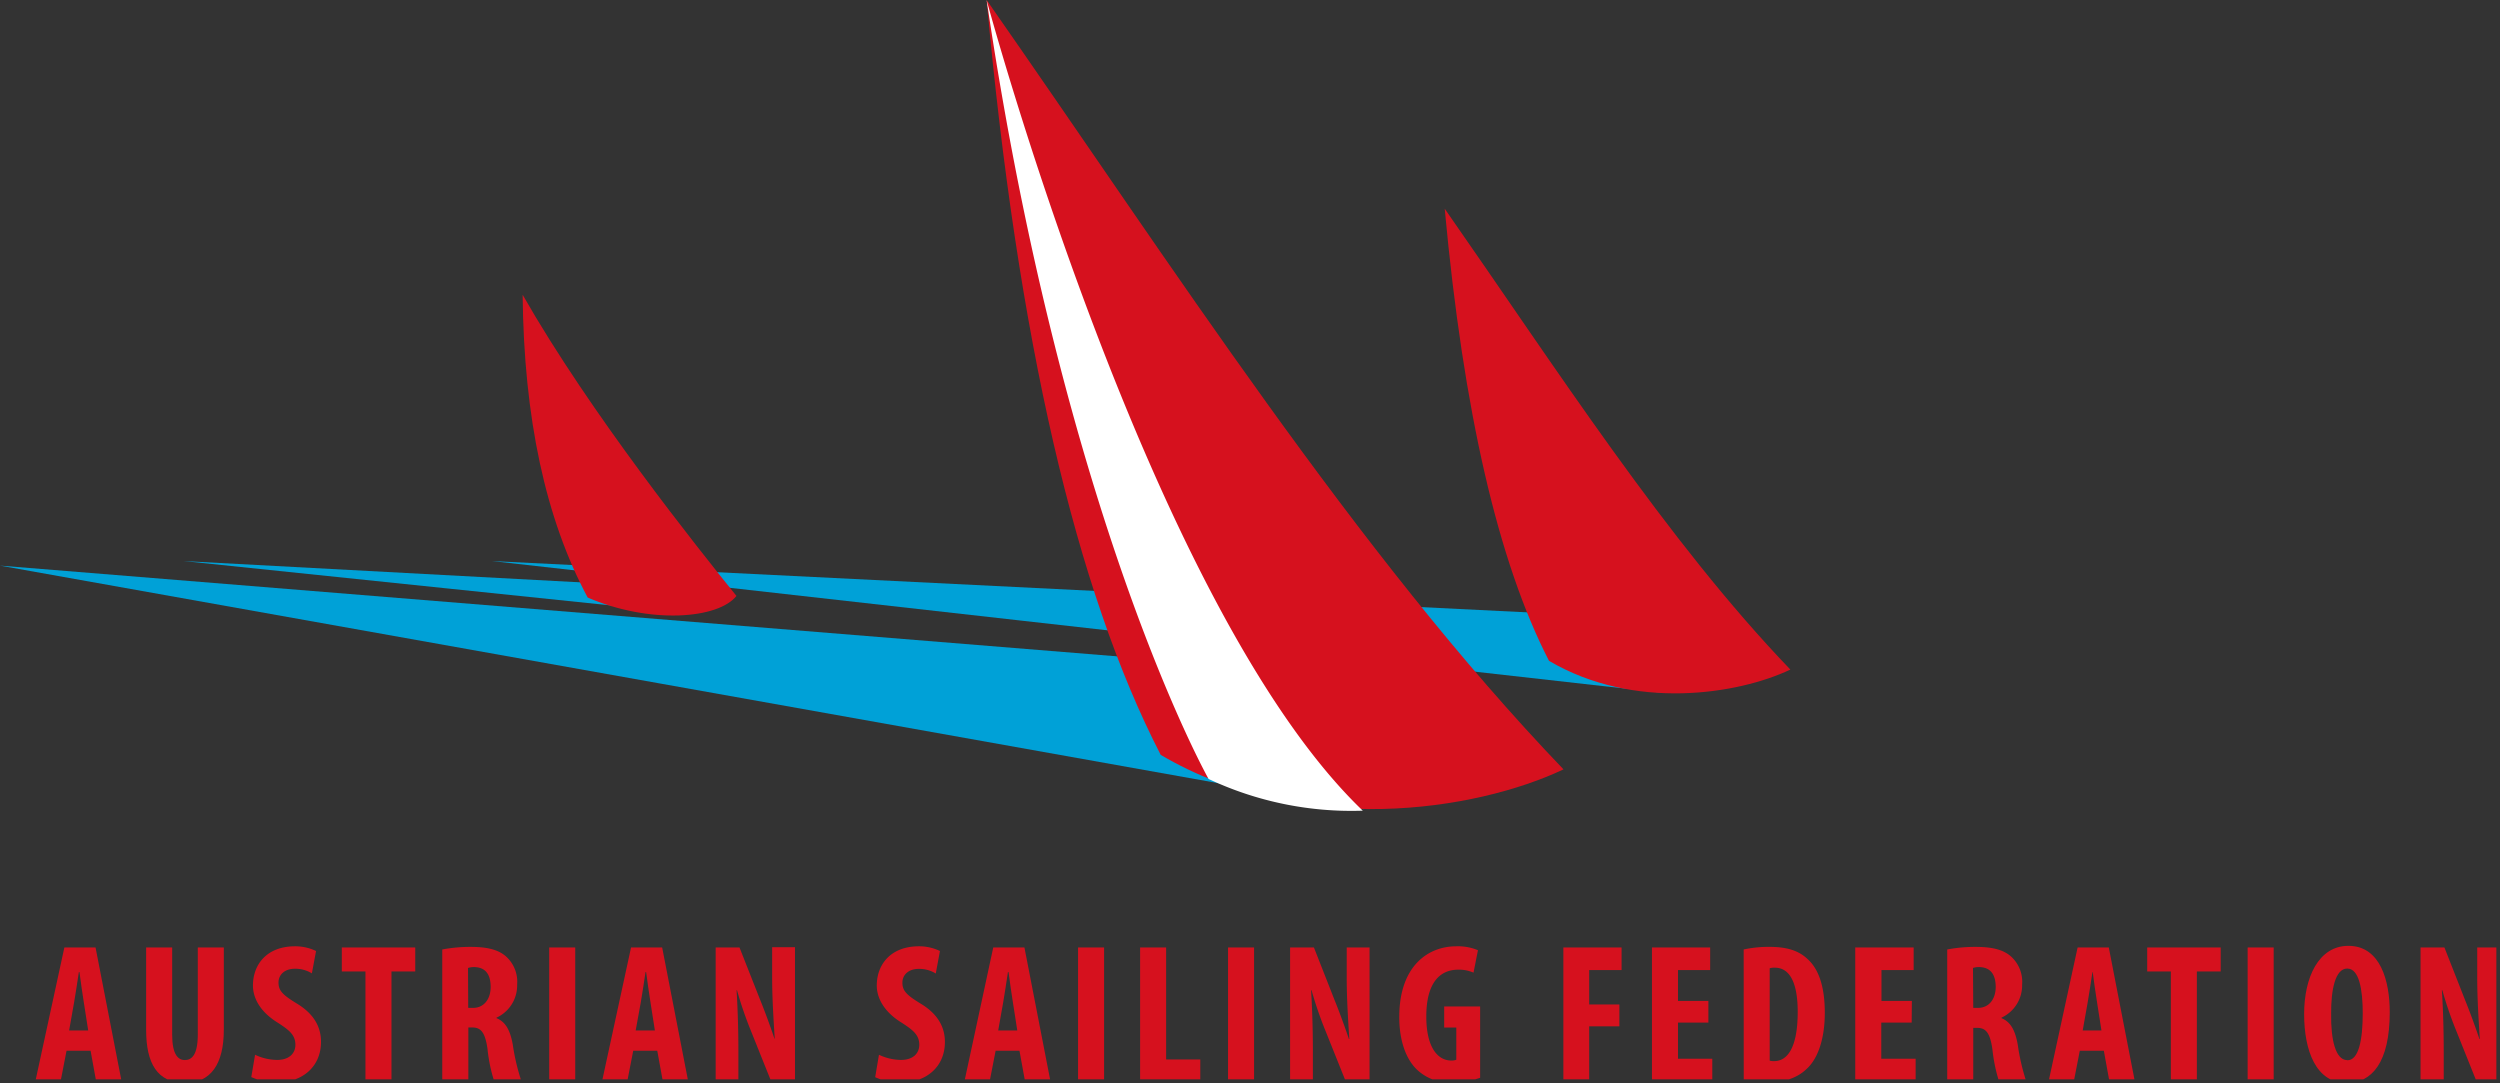 <svg xmlns="http://www.w3.org/2000/svg" xmlns:xlink="http://www.w3.org/1999/xlink" viewBox="0 0 377.55 163.55"><rect x="0" y="0" width="377.55" height="163.55" fill="#333333" stroke="none"/><defs><style>.cls-1{fill:none;}.cls-2,.cls-3{fill:#00a1d7;}.cls-3{fill-rule:evenodd;}.cls-4{fill:#d6111e;}.cls-5{fill:#fff;}.cls-6{clip-path:url(#clip-path);}</style><clipPath id="clip-path"><rect class="cls-1" width="377" height="163"/></clipPath></defs><title>ASF_Logo</title><g id="Ebene_2" data-name="Ebene 2"><g id="Ebene_1-2" data-name="Ebene 1"><path class="cls-2" d="M74.29,84.73l180.16,8.93-3.06,11Z"/><path class="cls-3" d="M206,122.21,0,85.42l219.51,17.83Z"/><path class="cls-4" d="M149,0q7,76.59,26.29,114c21.38,12.6,47.61,8.46,60.83,2.19C204.92,83.68,176.94,40,149,0"/><path class="cls-5" d="M149,0c11.64,78.78,33.52,117.64,33.52,117.64a50.7,50.7,0,0,0,23.29,4.79C173.62,91.6,149,0,149,0"/><path class="cls-2" d="M100.32,92.27,27.71,84.73l76.72,4.12Z"/><path class="cls-4" d="M78.93,44.52q.27,27.87,9.82,45.72c9.46,4.06,19.7,3.23,22.47-.24-5.92-7.35-22-27.45-32.29-45.48"/><g class="cls-6"><path class="cls-4" d="M218.18,31.52q4.23,45.89,15.75,68.28c12.81,7.55,28.52,5.08,36.45,1.32-18.7-19.48-35.46-45.64-52.2-69.6"/><path class="cls-4" d="M13.32,155.62l-.66-4.23c-.21-1.23-.48-3.27-.66-4.59h-.09c-.21,1.36-.51,3.43-.72,4.59l-.75,4.23Zm-3.27,3.06-.9,4.62H5.34l4.38-20.21h4.71l3.93,20.21H14.52l-.84-4.62Z"/><path class="cls-4" d="M26,143.09v13.14c0,3,.87,3.86,1.92,3.86s1.95-.8,1.95-3.86V143.09h3.93v12.45c0,5.19-2,8-5.85,8-4.23,0-5.88-3-5.88-8V143.09Z"/><path class="cls-4" d="M38.52,159.29a7.93,7.93,0,0,0,3.33.78c1.83,0,2.76-1,2.76-2.28,0-1.47-.9-2.2-2.61-3.31-2.76-1.68-3.8-3.8-3.8-5.64,0-3.24,2.15-5.93,6.35-5.93a7.25,7.25,0,0,1,3.18.71L47.1,147a4.75,4.75,0,0,0-2.55-.7c-1.67,0-2.49,1-2.49,2.07,0,1.23.6,1.86,2.76,3.18,2.7,1.62,3.66,3.66,3.66,5.79,0,3.69-2.73,6.12-6.66,6.12a9,9,0,0,1-3.87-.8Z"/><path class="cls-4" d="M55.19,146.71H51.62v-3.62H62.71v3.62H59.12V163.3H55.19Z"/><path class="cls-4" d="M70.71,152.21h.73c1.7,0,2.66-1.39,2.66-3.16s-.68-2.94-2.42-3a3,3,0,0,0-1,.13Zm-3.92-8.82a22.63,22.63,0,0,1,4.29-.39c2.16,0,4.11.3,5.4,1.5a5.14,5.14,0,0,1,1.62,4.19,5.36,5.36,0,0,1-3.12,5v.07c1.37.56,2.07,1.82,2.46,4a32.37,32.37,0,0,0,1.29,5.48H74.62a23.76,23.76,0,0,1-1-4.86c-.36-2.48-1-3.21-2.28-3.21h-.61v8.07H66.79Z"/><rect class="cls-4" x="82.94" y="143.09" width="3.93" height="20.22"/><path class="cls-4" d="M98.9,155.62l-.66-4.23c-.21-1.23-.48-3.27-.66-4.59h-.09c-.21,1.36-.51,3.43-.72,4.59L96,155.62Zm-3.27,3.06-.9,4.62H90.92l4.38-20.21H100l3.93,20.21H100.1l-.84-4.62Z"/><path class="cls-4" d="M108.08,163.3V143.09h3.6L114.8,151c.63,1.53,1.59,4.14,2.16,5.87H117c-.12-2.09-.39-5.64-.39-9.36v-4.46h3.45V163.3h-3.6l-3.09-7.71a57.42,57.42,0,0,1-2.07-6.05h-.06c.12,2,.27,5.15.27,9.21v4.55Z"/><path class="cls-4" d="M132.74,159.29a7.93,7.93,0,0,0,3.33.78c1.83,0,2.76-1,2.76-2.28,0-1.47-.9-2.2-2.61-3.31-2.76-1.68-3.81-3.8-3.81-5.64,0-3.24,2.16-5.93,6.36-5.93a7.25,7.25,0,0,1,3.18.71l-.63,3.4a4.78,4.78,0,0,0-2.55-.7c-1.68,0-2.49,1-2.49,2.07,0,1.23.6,1.86,2.76,3.18,2.7,1.62,3.66,3.66,3.66,5.79,0,3.69-2.73,6.12-6.66,6.12a9,9,0,0,1-3.87-.8Z"/><path class="cls-4" d="M153.63,155.62l-.66-4.23c-.21-1.23-.48-3.27-.66-4.59h-.09c-.21,1.36-.51,3.43-.72,4.59l-.75,4.23Zm-3.27,3.06-.9,4.62h-3.81L150,143.09h4.71l3.93,20.21h-3.84l-.84-4.62Z"/><rect class="cls-4" x="162.81" y="143.09" width="3.93" height="20.22"/><path class="cls-4" d="M172.18,143.09h3.93V160h5.16v3.32h-9.09Z"/><rect class="cls-4" x="185.46" y="143.09" width="3.93" height="20.22"/><path class="cls-4" d="M194.83,163.3V143.09h3.6l3.12,7.95c.63,1.53,1.59,4.14,2.16,5.87h.06c-.12-2.09-.39-5.64-.39-9.36v-4.46h3.45V163.3h-3.6l-3.09-7.71a57.42,57.42,0,0,1-2.07-6.05H198c.12,2,.27,5.15.27,9.21v4.55Z"/><path class="cls-4" d="M223.53,162.77a13.36,13.36,0,0,1-4.18.71,7.2,7.2,0,0,1-5.42-2c-1.74-1.71-2.67-4.68-2.61-8.16.09-7.36,4.26-10.41,8.61-10.41a7.89,7.89,0,0,1,3.27.59l-.67,3.39a5.46,5.46,0,0,0-2.3-.45c-2.7,0-4.83,1.86-4.83,7.08,0,4.89,1.88,6.64,3.75,6.64a1.83,1.83,0,0,0,.78-.12v-4.86H218.1V152h5.43Z"/><path class="cls-4" d="M236.1,143.09h8.79v3.41H240v5.19h4.56V155H240v8.34H236.1Z"/><path class="cls-4" d="M258,154.43h-4.59v5.46h5.18v3.41h-9.11V143.09h8.79v3.41h-4.86v4.66H258Z"/><path class="cls-4" d="M267.26,160.18a2.32,2.32,0,0,0,.69.07c1.89,0,3.54-1.86,3.54-7.45,0-4.14-1.08-6.66-3.45-6.66a2.23,2.23,0,0,0-.78.09Zm-3.93-16.79a17.48,17.48,0,0,1,4-.39c2.55,0,4.32.59,5.61,1.8,1.74,1.55,2.64,4.22,2.64,8.16s-1.05,7-2.82,8.54c-1.38,1.3-3.36,2-6.15,2a29.36,29.36,0,0,1-3.27-.21Z"/><path class="cls-4" d="M288.7,154.43h-4.59v5.46h5.19v3.41h-9.12V143.09H289v3.41h-4.86v4.66h4.59Z"/><path class="cls-4" d="M298,152.21h.72c1.71,0,2.67-1.39,2.67-3.16s-.69-2.94-2.43-3a2.85,2.85,0,0,0-1,.13Zm-3.93-8.82a22.63,22.63,0,0,1,4.29-.39c2.16,0,4.11.3,5.4,1.5a5.14,5.14,0,0,1,1.62,4.19,5.36,5.36,0,0,1-3.12,5v.07c1.38.56,2.07,1.82,2.46,4A32.37,32.37,0,0,0,306,163.3h-4.11a24.49,24.49,0,0,1-1-4.86c-.36-2.48-1-3.21-2.28-3.21H298v8.07h-3.93Z"/><path class="cls-4" d="M317.36,155.62l-.66-4.23c-.21-1.23-.48-3.27-.66-4.59H316c-.21,1.36-.51,3.43-.72,4.59l-.75,4.23Zm-3.27,3.06-.9,4.62h-3.81l4.38-20.21h4.71l3.93,20.21h-3.84l-.84-4.62Z"/><path class="cls-4" d="M327.84,146.71h-3.57v-3.62h11.1v3.62h-3.6V163.3h-3.93Z"/><rect class="cls-4" x="339.44" y="143.09" width="3.93" height="20.22"/><path class="cls-4" d="M354.51,160.12c1.68,0,2.31-3,2.31-7.1,0-3.58-.54-6.75-2.34-6.75s-2.46,3.17-2.43,6.83c-.06,4,.69,7,2.43,7Zm-.15,3.43c-4.59,0-6.39-4.87-6.39-10.41s2.19-10.3,6.69-10.3c4.86,0,6.24,5.37,6.24,10,0,7.62-2.7,10.71-6.51,10.71Z"/><path class="cls-4" d="M365.55,163.3V143.09h3.61l3.12,7.95c.63,1.53,1.59,4.14,2.16,5.87h.06c-.12-2.09-.39-5.64-.39-9.36v-4.46h3.44V163.3H374l-3.09-7.71a57.42,57.42,0,0,1-2.07-6.05h-.07c.13,2,.28,5.15.28,9.21v4.55Z"/></g></g></g></svg>